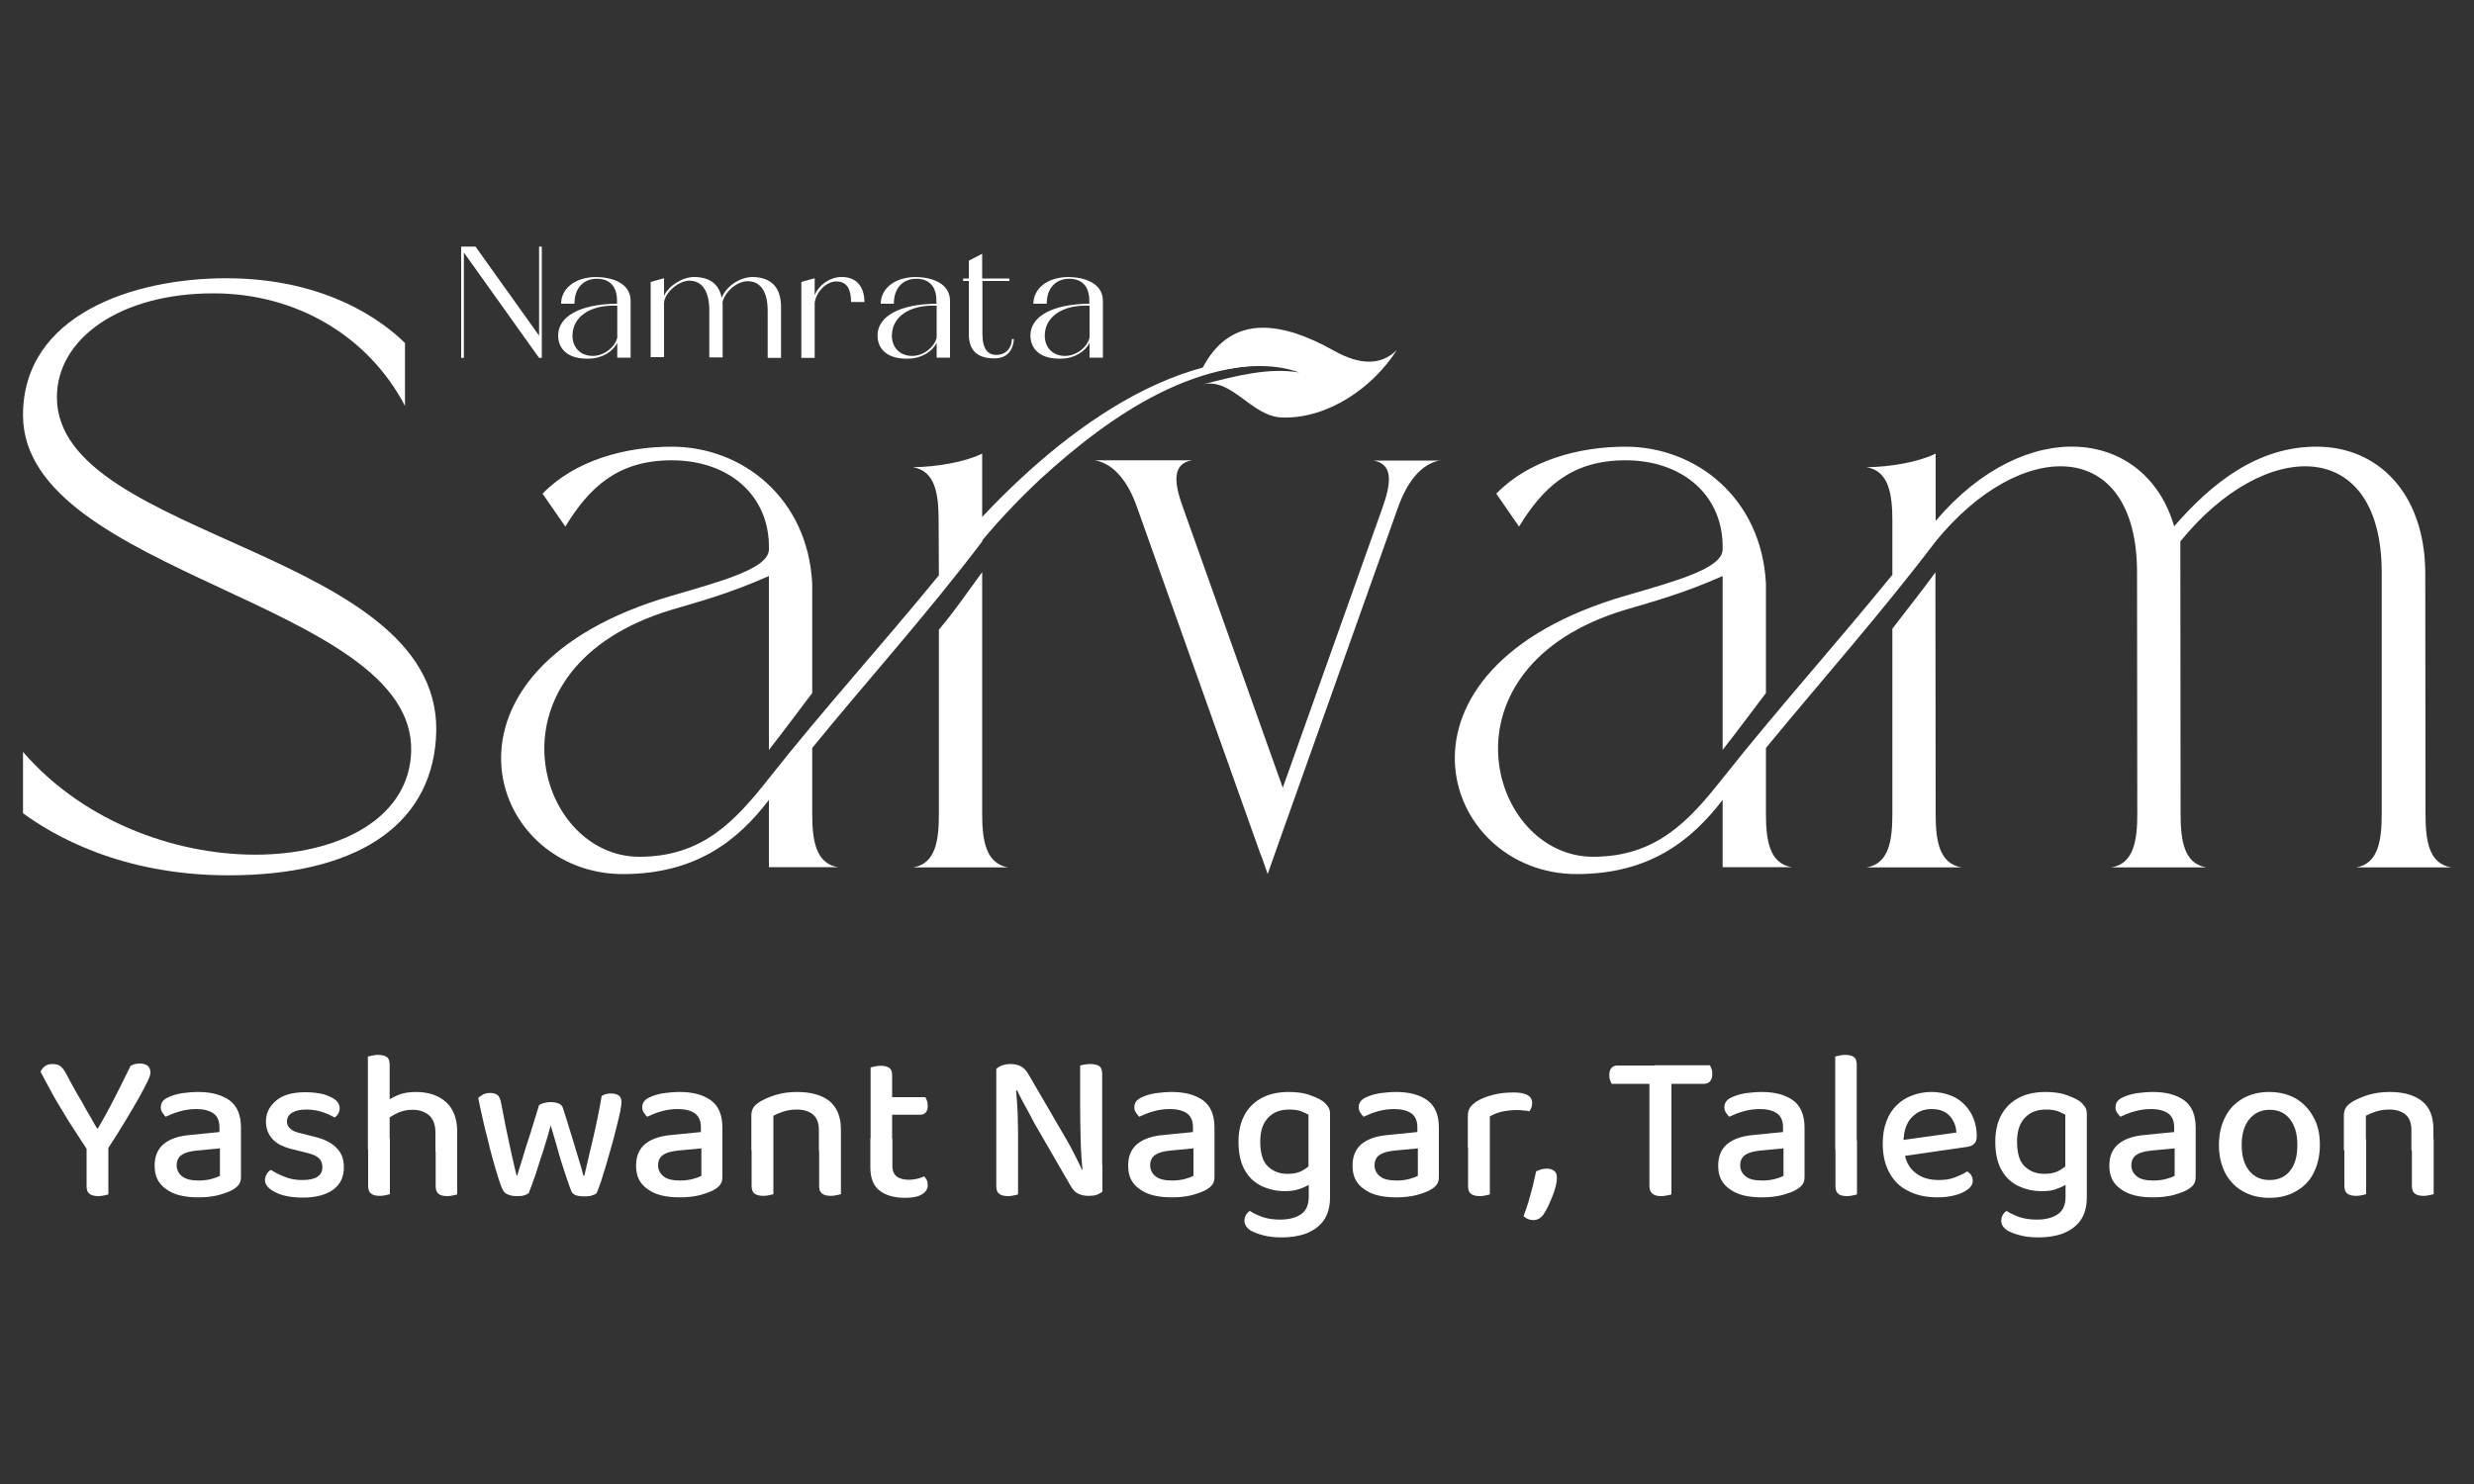 <?xml version="1.0" encoding="utf-8"?>
<!-- Generator: Adobe Illustrator 26.5.0, SVG Export Plug-In . SVG Version: 6.00 Build 0)  -->
<svg version="1.1" id="Layer_1" xmlns="http://www.w3.org/2000/svg" xmlns:xlink="http://www.w3.org/1999/xlink" x="0px" y="0px"
	 viewBox="0 0 1000 600" style="enable-background:new 0 0 1000 600;" xml:space="preserve">
<rect x="0" y="0" width="1000" height="600" fill="#333333" stroke="none"/>
<style type="text/css">
	.st0{fill:#FFFFFF;}
</style>
<g>
	<path class="st0" d="M43.3,464.9h-8c-1.5-2.3-3.2-4.8-4.9-7.5c-1.8-2.7-3.5-5.4-5.2-8.3c-1.7-2.8-3.4-5.6-4.8-8.3
		c-1.5-2.7-2.8-5.2-4-7.5c0.3-0.8,0.9-1.5,1.7-2.2c0.8-0.6,1.8-0.9,3.1-0.9c1.4,0,2.5,0.3,3.3,0.9c0.8,0.7,1.6,1.8,2.4,3.3
		c0.8,1.5,1.7,3.3,2.8,5.2c1.1,2,2.2,4,3.4,5.9c1.1,2.1,2.2,4,3.3,5.8c1,1.9,2,3.5,2.8,4.9h0.4c1.8-3.1,3.4-6,4.9-8.8
		c1.5-2.8,2.8-5.5,4.2-8.2c1.3-2.7,2.7-5.4,4.1-8.3c0.5-0.3,1.1-0.5,1.8-0.7c0.7-0.1,1.3-0.2,1.9-0.2c1.3,0,2.4,0.3,3.2,0.9
		c0.8,0.7,1.1,1.6,1.1,2.8c0,0.6-0.3,1.8-1.1,3.4c-0.8,1.7-2,3.9-3.4,6.5c-1.5,2.7-3.3,5.7-5.4,9.2
		C48.6,456.7,46.1,460.6,43.3,464.9z M34.9,461.1h8.9v21.8c-0.3,0.1-0.9,0.3-1.6,0.4c-0.8,0.2-1.6,0.3-2.4,0.3c-1.7,0-2.9-0.3-3.7-1
		c-0.8-0.6-1.1-1.6-1.1-3.1V461.1z"/>
	<path class="st0" d="M80.1,441.5c5.3,0,9.5,1.1,12.7,3.4c3.1,2.3,4.6,6,4.6,11v20c0,1.3-0.3,2.3-0.9,3.1c-0.6,0.8-1.4,1.4-2.4,2
		c-1.5,0.9-3.4,1.5-5.8,2.2c-2.4,0.6-5.1,0.9-8.1,0.9c-5.6,0-9.9-1-13-3.3c-3.2-2.2-4.7-5.2-4.7-9.5c0-3.8,1.2-6.7,3.7-8.8
		c2.5-2,5.9-3.2,10.5-3.6l12-1.2v-2c0-2.6-0.9-4.5-2.5-5.6c-1.6-1.1-4-1.7-6.8-1.7c-2.3,0-4.5,0.3-6.6,0.9c-2.2,0.6-4.1,1.4-5.8,2.2
		c-0.5-0.4-0.9-1-1.4-1.7c-0.4-0.6-0.6-1.3-0.6-2.1c0-1.8,0.9-3.1,2.9-4c1.6-0.8,3.4-1.3,5.6-1.7C75.8,441.7,78,441.5,80.1,441.5z
		 M80.4,477.3c2.1,0,3.9-0.3,5.3-0.7c1.5-0.4,2.5-0.8,3.2-1.2v-11.1l-9.5,0.9c-2.7,0.3-4.6,0.8-5.9,1.7c-1.4,0.9-2.1,2.4-2.1,4.2
		c0,1.9,0.8,3.4,2.2,4.5C75.1,476.8,77.4,477.3,80.4,477.3z M139,471.9c0,3.9-1.4,6.9-4.2,9s-7,3.3-12.4,3.3c-4.5,0-8.2-0.7-11-2.1
		c-2.8-1.4-4.3-3-4.3-5c0-0.9,0.3-1.6,0.7-2.4c0.4-0.7,0.9-1.3,1.7-1.7c1.6,1,3.4,2,5.6,2.8c2.1,0.9,4.4,1.3,7.1,1.3
		c5.4,0,8.1-1.7,8.1-5.2c0-1.5-0.4-2.7-1.4-3.6c-0.9-0.9-2.3-1.5-4.1-2l-6-1.5c-3.9-0.9-6.7-2.2-8.5-4.1c-1.8-1.9-2.8-4.3-2.8-7.3
		c0-3.4,1.4-6.1,4.1-8.4c2.7-2.3,6.6-3.4,11.9-3.4c2.7,0,5.1,0.3,7.2,0.8c2.1,0.6,3.7,1.4,4.9,2.3c1.1,0.9,1.7,2.1,1.7,3.3
		c0,0.9-0.2,1.6-0.6,2.3c-0.4,0.7-0.9,1.2-1.5,1.5c-0.7-0.4-1.6-0.9-2.8-1.4c-1.1-0.5-2.4-0.9-3.9-1.3c-1.5-0.3-3-0.5-4.6-0.5
		c-2.4,0-4.3,0.4-5.7,1.2c-1.5,0.9-2.2,2.1-2.2,3.6c0,1.1,0.4,2.1,1.2,2.8c0.8,0.9,2.2,1.5,4,1.9l5.1,1.3c4.3,0.9,7.5,2.5,9.5,4.5
		C138,466,139,468.6,139,471.9z M157.6,464.7h-8.9v-37.5c0.4-0.1,0.9-0.3,1.7-0.4c0.8-0.2,1.5-0.3,2.4-0.3c1.6,0,2.8,0.3,3.6,0.9
		c0.8,0.6,1.1,1.7,1.1,3.2V464.7z M148.7,460.3h8.9v22.5c-0.4,0.1-0.9,0.3-1.6,0.4c-0.8,0.2-1.5,0.3-2.4,0.3c-1.6,0-2.8-0.3-3.6-0.9
		c-0.8-0.6-1.2-1.6-1.2-3.1V460.3z M184.8,465.7H176v-7.8c0-3.2-0.9-5.5-2.6-7c-1.8-1.5-4-2.2-6.7-2.2c-2.2,0-4,0.4-5.8,1.2
		c-1.8,0.8-3.3,1.7-4.5,2.8l-0.9-7.1c1.3-0.9,3.1-1.8,5.2-2.8c2.2-0.9,4.6-1.3,7.4-1.3c5,0,9,1.3,12.1,4c3,2.7,4.6,6.7,4.6,12V465.7
		z M176,460.4h8.8v22.5c-0.3,0.1-0.9,0.3-1.6,0.4c-0.8,0.2-1.5,0.3-2.4,0.3c-1.6,0-2.8-0.3-3.5-0.9c-0.8-0.6-1.2-1.6-1.2-3.1V460.4z
		"/>
	<path class="st0" d="M222.6,455c-0.9,3.4-1.9,6.7-3,10.2c-1.1,3.4-2.2,6.6-3.1,9.6c-1,3-2,5.5-2.8,7.6c-0.5,0.4-1.1,0.7-1.9,0.9
		c-0.8,0.3-1.8,0.3-3,0.3c-1.3,0-2.4-0.2-3.4-0.6c-1-0.4-1.7-1-2.1-1.8c-0.6-1.1-1.2-2.8-1.9-5c-0.7-2.2-1.4-4.6-2.2-7.5
		c-0.8-2.8-1.5-5.6-2.2-8.6c-0.8-3-1.5-5.8-2.1-8.7c-0.6-2.8-1.2-5.3-1.6-7.5c0.5-0.5,1.2-0.9,2-1.4c0.8-0.4,1.6-0.6,2.8-0.6
		c1.3,0,2.3,0.3,3.1,0.9c0.7,0.7,1.1,1.8,1.4,3.4c0.6,2.8,1.1,5.8,1.7,8.8c0.6,3,1.2,5.8,1.8,8.5c0.6,2.7,1.1,5.1,1.6,7.1
		c0.4,2.1,0.9,3.6,1.1,4.6h0.3c0.4-1.3,1-3.5,2-6.5c0.9-3,1.9-6.4,3.2-10.2c1.2-3.9,2.4-7.7,3.6-11.7c0.6-0.4,1.4-0.7,2.2-0.9
		s1.5-0.3,2.5-0.3c1.3,0,2.4,0.2,3.3,0.6c0.9,0.4,1.5,1.1,1.7,2c1.3,3.9,2.4,7.6,3.5,11.2c1.1,3.6,2.1,6.8,2.9,9.6
		c0.9,2.8,1.5,4.9,1.8,6.3h0.4c1.1-4.9,2.4-10.2,3.7-15.8c1.3-5.6,2.4-11,3.3-16.4c1.1-0.7,2.4-1,3.9-1c1.2,0,2.2,0.3,3,0.8
		c0.8,0.6,1.1,1.5,1.1,2.8c0,0.7-0.2,1.9-0.5,3.7c-0.4,1.8-0.9,4-1.5,6.3c-0.6,2.4-1.2,4.9-2,7.6c-0.8,2.7-1.5,5.2-2.2,7.7
		c-0.8,2.5-1.5,4.8-2.1,6.8c-0.7,2-1.3,3.6-1.8,4.7c-0.4,0.3-1,0.6-2,0.9c-0.9,0.3-1.9,0.3-3,0.3c-3,0-4.7-0.7-5.2-2.2
		c-0.8-1.9-1.5-4.3-2.5-7.1c-0.9-2.8-2-6-2.9-9.4C224.5,461.6,223.6,458.3,222.6,455z"/>
	<path class="st0" d="M274.7,441.5c5.3,0,9.5,1.1,12.7,3.4c3.1,2.3,4.6,6,4.6,11v20c0,1.3-0.3,2.3-0.9,3.1c-0.6,0.8-1.4,1.4-2.4,2
		c-1.5,0.9-3.4,1.5-5.8,2.2c-2.4,0.6-5.1,0.9-8.1,0.9c-5.6,0-9.9-1-13-3.3c-3.2-2.2-4.7-5.2-4.7-9.5c0-3.8,1.2-6.7,3.7-8.8
		c2.5-2,5.9-3.2,10.5-3.6l12-1.2v-2c0-2.6-0.9-4.5-2.5-5.6c-1.6-1.1-4-1.7-6.8-1.7c-2.3,0-4.5,0.3-6.6,0.9c-2.2,0.6-4.1,1.4-5.8,2.2
		c-0.5-0.4-0.9-1-1.4-1.7c-0.4-0.6-0.6-1.3-0.6-2.1c0-1.8,0.9-3.1,2.9-4c1.6-0.8,3.4-1.3,5.6-1.7
		C270.4,441.7,272.6,441.5,274.7,441.5z M275,477.3c2.1,0,3.9-0.3,5.3-0.7c1.5-0.4,2.5-0.8,3.2-1.2v-11.1l-9.5,0.9
		c-2.7,0.3-4.6,0.8-5.9,1.7c-1.4,0.9-2.1,2.4-2.1,4.2c0,1.9,0.8,3.4,2.2,4.5C269.6,476.8,272,477.3,275,477.3z M339.9,456.6v8.5H331
		v-8.2c0-2.8-0.8-5-2.4-6.3c-1.6-1.3-3.8-2-6.5-2c-2,0-3.8,0.3-5.4,0.8c-1.6,0.5-3,1.1-4.1,1.7v13.9h-8.9V451c0-1.3,0.3-2.4,0.9-3.3
		c0.5-0.8,1.4-1.5,2.6-2.3c1.6-0.9,3.7-1.9,6.3-2.7s5.5-1.2,8.7-1.2c5.6,0,9.9,1.2,13.1,3.7C338.3,447.7,339.9,451.5,339.9,456.6z
		 M303.7,460.6h8.9v22.2c-0.4,0.1-0.9,0.3-1.6,0.4c-0.8,0.2-1.5,0.3-2.4,0.3c-1.6,0-2.8-0.3-3.6-0.9c-0.8-0.6-1.2-1.6-1.2-3.1V460.6
		z M331,460.6h8.9v22.2c-0.4,0.1-0.9,0.3-1.7,0.4c-0.8,0.2-1.5,0.3-2.3,0.3c-1.6,0-2.8-0.3-3.6-0.9c-0.8-0.6-1.2-1.6-1.2-3.1V460.6z
		 M360.7,462.7h-8.8v-31.1c0.3-0.1,0.9-0.3,1.6-0.4c0.8-0.2,1.5-0.3,2.4-0.3c1.6,0,2.8,0.3,3.6,0.9c0.8,0.6,1.1,1.6,1.1,3.1V462.7z
		 M351.9,460.3h8.8v11c0,2.1,0.6,3.5,1.8,4.4c1.2,0.9,2.9,1.3,5.1,1.3c0.9,0,2-0.2,3.1-0.4c1.1-0.3,2.1-0.6,2.8-1
		c0.4,0.4,0.8,0.9,1.1,1.5c0.3,0.6,0.4,1.3,0.4,2.1c0,1.5-0.8,2.7-2.2,3.6c-1.5,1-3.9,1.5-6.9,1.5c-4.2,0-7.7-0.9-10.2-2.8
		c-2.6-1.9-3.9-5.1-3.9-9.5V460.3z M356.9,450.7v-7.1H374c0.3,0.3,0.4,0.9,0.7,1.5c0.2,0.6,0.3,1.3,0.3,2c0,1.2-0.3,2.1-0.8,2.7
		c-0.6,0.6-1.4,0.9-2.3,0.9H356.9z M445.6,471v10.8c-0.6,0.5-1.4,0.9-2.3,1.3c-1,0.3-2.2,0.4-3.4,0.4c-1.5,0-2.9-0.3-4.1-0.9
		c-1.2-0.5-2.2-1.6-3.2-3.4l-14.4-24.9c-0.8-1.5-1.6-3.1-2.5-4.7c-0.9-1.6-1.8-3.3-2.6-4.8s-1.5-2.9-2-4l-8.4,2v-10.6
		c0.6-0.6,1.4-1.1,2.4-1.5c1-0.3,2.2-0.5,3.4-0.5c1.5,0,2.9,0.3,4.1,0.9c1.2,0.6,2.2,1.7,3.2,3.4l14.5,24.9c0.9,1.5,1.7,3,2.6,4.6
		c0.9,1.7,1.7,3.4,2.5,4.9c0.8,1.5,1.4,2.9,1.9,4L445.6,471z M402.7,439.7l7.8-0.4c0.3,2,0.4,4.2,0.6,6.6s0.3,4.8,0.3,7.2
		c0.1,2.5,0.1,4.8,0.1,7.1v22.7c-0.3,0.1-0.9,0.3-1.6,0.4c-0.8,0.2-1.6,0.3-2.4,0.3c-1.6,0-2.8-0.3-3.6-0.9
		c-0.8-0.6-1.2-1.6-1.2-3.1V439.7z M445.6,474.1l-7.9,0.3c-0.5-4.6-0.8-9.2-0.9-13.9c-0.1-4.6-0.2-9-0.2-13.3v-16.4
		c0.4-0.1,1-0.3,1.8-0.4c0.8-0.1,1.5-0.2,2.3-0.2c1.6,0,2.9,0.3,3.7,0.9c0.8,0.6,1.1,1.7,1.1,3.2V474.1z M473.6,441.5
		c5.3,0,9.5,1.1,12.7,3.4c3.1,2.3,4.6,6,4.6,11v20c0,1.3-0.3,2.3-0.9,3.1c-0.6,0.8-1.4,1.4-2.4,2c-1.5,0.9-3.4,1.5-5.8,2.2
		c-2.4,0.6-5.1,0.9-8.1,0.9c-5.6,0-9.9-1-13-3.3c-3.2-2.2-4.7-5.2-4.7-9.5c0-3.8,1.2-6.7,3.7-8.8c2.5-2,5.9-3.2,10.5-3.6l12-1.2v-2
		c0-2.6-0.9-4.5-2.5-5.6s-4-1.7-6.8-1.7c-2.3,0-4.5,0.3-6.6,0.9c-2.2,0.6-4.1,1.4-5.8,2.2c-0.5-0.4-0.9-1-1.4-1.7
		c-0.4-0.6-0.6-1.3-0.6-2.1c0-1.8,0.9-3.1,2.9-4c1.6-0.8,3.4-1.3,5.6-1.7C469.3,441.7,471.5,441.5,473.6,441.5z M473.9,477.3
		c2.1,0,3.9-0.3,5.3-0.7c1.5-0.4,2.5-0.8,3.2-1.2v-11.1l-9.5,0.9c-2.7,0.3-4.6,0.8-5.9,1.7c-1.4,0.9-2.1,2.4-2.1,4.2
		c0,1.9,0.8,3.4,2.2,4.5C468.5,476.8,470.9,477.3,473.9,477.3z M519.4,481.6c-3.4,0-6.5-0.7-9.3-2s-5.2-3.4-6.9-6.4
		c-1.7-2.9-2.6-6.8-2.6-11.6c0-4.4,0.9-8.1,2.6-11.1c1.7-3,4.1-5.2,7.2-6.8c3-1.5,6.5-2.2,10.6-2.2c2.8,0,5.4,0.3,7.7,1
		c2.3,0.8,4.3,1.6,5.8,2.6c0.9,0.6,1.6,1.4,2.2,2.2c0.6,0.8,0.9,1.8,0.9,2.9v26.7h-8.7v-26.2c-0.9-0.5-1.9-1-3.2-1.5
		c-1.3-0.4-2.8-0.6-4.6-0.6c-3.5,0-6.3,1-8.4,3.2c-2.2,2.2-3.3,5.4-3.3,9.7c0,4.8,1,8.2,3.2,10.2c2.2,2,4.7,2.9,7.9,2.9
		c2.3,0,4.2-0.4,5.7-1.2c1.5-0.8,2.6-1.6,3.5-2.6l0.4,7.4c-0.9,0.9-2.4,1.6-4.2,2.3S522,481.6,519.4,481.6z M529,483.7V475h8.6v9.1
		c0,3.9-0.9,7-2.6,9.4c-1.7,2.3-4,4-7,5.2c-3,1.1-6.3,1.6-10,1.6c-2.9,0-5.4-0.3-7.6-0.9c-2.2-0.6-3.6-1.2-4.6-1.7
		c-1.8-1.1-2.8-2.5-2.8-4.2c0-0.9,0.3-1.8,0.7-2.4c0.4-0.7,0.9-1.2,1.5-1.5c1.3,0.9,3.1,1.7,5.2,2.5c2.2,0.7,4.5,1,7,1
		c3.7,0,6.5-0.8,8.5-2.2C528.1,489.4,529,487,529,483.7z M564.3,441.5c5.3,0,9.5,1.1,12.7,3.4c3.1,2.3,4.6,6,4.6,11v20
		c0,1.3-0.3,2.3-0.9,3.1c-0.6,0.8-1.4,1.4-2.4,2c-1.5,0.9-3.4,1.5-5.8,2.2c-2.4,0.6-5.1,0.9-8.1,0.9c-5.6,0-9.9-1-13-3.3
		c-3.2-2.2-4.7-5.2-4.7-9.5c0-3.8,1.2-6.7,3.7-8.8c2.5-2,5.9-3.2,10.5-3.6l12-1.2v-2c0-2.6-0.9-4.5-2.5-5.6c-1.6-1.1-4-1.7-6.8-1.7
		c-2.3,0-4.5,0.3-6.6,0.9c-2.2,0.6-4.1,1.4-5.8,2.2c-0.5-0.4-0.9-1-1.4-1.7c-0.4-0.6-0.6-1.3-0.6-2.1c0-1.8,0.9-3.1,2.9-4
		c1.6-0.8,3.4-1.3,5.6-1.7C560,441.7,562.2,441.5,564.3,441.5z M564.6,477.3c2.1,0,3.9-0.3,5.3-0.7c1.5-0.4,2.5-0.8,3.2-1.2v-11.1
		l-9.5,0.9c-2.7,0.3-4.6,0.8-5.9,1.7c-1.4,0.9-2.1,2.4-2.1,4.2c0,1.9,0.8,3.4,2.2,4.5C559.2,476.8,561.6,477.3,564.6,477.3z
		 M602.2,451.4V464h-8.9v-12.8c0-1.4,0.3-2.5,0.9-3.4c0.6-0.9,1.5-1.7,2.7-2.5c1.6-1,3.7-1.9,6.4-2.6c2.6-0.7,5.4-1,8.5-1
		c5,0,7.5,1.4,7.5,4.2c0,0.7-0.1,1.3-0.3,1.9c-0.3,0.6-0.5,1.1-0.8,1.5c-0.6-0.1-1.3-0.3-2.2-0.3c-0.9-0.1-1.8-0.2-2.8-0.2
		c-2.3,0-4.5,0.3-6.4,0.7C605,450,603.5,450.6,602.2,451.4z M593.3,460.3l8.9,0.8v21.8c-0.4,0.1-0.9,0.3-1.6,0.4
		c-0.8,0.2-1.5,0.3-2.4,0.3c-1.6,0-2.8-0.3-3.6-0.9c-0.8-0.6-1.2-1.6-1.2-3.1V460.3z"/>
	<path class="st0" d="M624.1,490.7c-1.1,1.7-2.6,2.6-4.3,2.6c-1.5,0-2.8-0.5-4-1.6c0.6-1.6,1.3-3.5,2-5.7c0.6-2.2,1.2-4.4,1.8-6.6
		c0.5-2.2,0.9-4.1,1.3-5.8c0.6-0.3,1.2-0.5,2-0.8c0.8-0.2,1.5-0.3,2.3-0.3c1.3,0,2.2,0.3,3,0.9c0.8,0.6,1.1,1.5,1.1,2.9
		c0,1.3-0.3,2.9-0.9,4.8c-0.6,2-1.4,3.8-2.2,5.6C625.5,488.4,624.7,489.7,624.1,490.7z M673.4,430.7l0.3,7.5h-22.2
		c-0.3-0.3-0.4-0.9-0.7-1.5c-0.3-0.6-0.3-1.3-0.3-2.1c0-1.3,0.3-2.2,0.9-2.9c0.6-0.6,1.4-0.9,2.4-0.9H673.4z M666.7,435.9h8.9v47
		c-0.3,0.1-0.9,0.3-1.7,0.4c-0.8,0.2-1.6,0.3-2.4,0.3c-1.6,0-2.8-0.3-3.6-1c-0.8-0.6-1.2-1.7-1.2-3.2V435.9z M669.2,438.2l-0.3-7.5
		h22.2c0.3,0.3,0.4,0.9,0.7,1.5c0.3,0.7,0.3,1.4,0.3,2.1c0,1.3-0.3,2.2-0.9,2.9c-0.6,0.7-1.5,1-2.5,1H669.2z"/>
	<path class="st0" d="M712.1,441.5c5.3,0,9.5,1.1,12.7,3.4c3.1,2.3,4.6,6,4.6,11v20c0,1.3-0.3,2.3-0.9,3.1c-0.6,0.8-1.4,1.4-2.4,2
		c-1.5,0.9-3.4,1.5-5.8,2.2c-2.4,0.6-5.1,0.9-8.1,0.9c-5.6,0-9.9-1-13-3.3c-3.2-2.2-4.7-5.2-4.7-9.5c0-3.8,1.2-6.7,3.7-8.8
		c2.5-2,5.9-3.2,10.5-3.6l12-1.2v-2c0-2.6-0.9-4.5-2.5-5.6c-1.6-1.1-4-1.7-6.8-1.7c-2.3,0-4.5,0.3-6.6,0.9c-2.2,0.6-4.1,1.4-5.8,2.2
		c-0.5-0.4-0.9-1-1.4-1.7c-0.4-0.6-0.6-1.3-0.6-2.1c0-1.8,0.9-3.1,2.9-4c1.6-0.8,3.4-1.3,5.6-1.7
		C707.8,441.7,709.9,441.5,712.1,441.5z M712.4,477.3c2.1,0,3.9-0.3,5.3-0.7c1.5-0.4,2.5-0.8,3.2-1.2v-11.1l-9.5,0.9
		c-2.7,0.3-4.6,0.8-5.9,1.7c-1.4,0.9-2.1,2.4-2.1,4.2c0,1.9,0.8,3.4,2.2,4.5C707,476.8,709.3,477.3,712.4,477.3z M750.6,465.5
		l-8.8-0.8v-37.5c0.3-0.1,0.9-0.3,1.6-0.4c0.8-0.2,1.5-0.3,2.3-0.3c1.6,0,2.9,0.3,3.7,0.9c0.8,0.6,1.1,1.7,1.1,3.2V465.5z
		 M741.8,460.3l8.8,0.8v21.8c-0.3,0.1-0.9,0.3-1.6,0.4c-0.8,0.2-1.5,0.3-2.4,0.3c-1.6,0-2.8-0.3-3.5-0.9c-0.8-0.6-1.2-1.6-1.2-3.1
		V460.3z M766.8,467.8l-0.4-6.5l24.4-3.4c-0.2-2.7-1.1-5-2.8-6.8c-1.7-1.8-4.1-2.7-7.3-2.7c-3.2,0-5.8,1.1-8,3.4
		c-2.2,2.3-3.2,5.6-3.3,9.8l0.2,3.3c0.4,4,1.9,7.1,4.4,9.1c2.5,2.1,5.7,3.1,9.7,3.1c2.4,0,4.6-0.3,6.6-1.1c2-0.8,3.6-1.5,4.8-2.4
		c0.7,0.4,1.3,0.9,1.7,1.6c0.4,0.7,0.6,1.5,0.6,2.2c0,1.3-0.6,2.4-1.9,3.4c-1.3,1-2.9,1.8-5.1,2.4c-2.2,0.6-4.6,0.9-7.3,0.9
		c-4.4,0-8.3-0.8-11.6-2.5c-3.4-1.6-5.9-4-7.7-7.3c-1.8-3.2-2.8-7.1-2.8-11.9c0-3.4,0.5-6.4,1.5-9c0.9-2.6,2.3-4.7,4.1-6.5
		c1.8-1.8,3.9-3.1,6.3-4c2.4-0.9,5-1.4,7.7-1.4c3.6,0,6.8,0.8,9.6,2.2c2.8,1.5,4.9,3.7,6.5,6.4c1.5,2.7,2.3,5.8,2.3,9.2
		c0,1.5-0.3,2.5-1,3.1c-0.7,0.7-1.6,1.1-2.9,1.3L766.8,467.8z M825.3,481.6c-3.4,0-6.5-0.7-9.3-2s-5.2-3.4-6.9-6.4
		c-1.7-2.9-2.6-6.8-2.6-11.6c0-4.4,0.9-8.1,2.6-11.1c1.7-3,4.1-5.2,7.2-6.8c3-1.5,6.5-2.2,10.6-2.2c2.8,0,5.4,0.3,7.7,1
		c2.3,0.8,4.3,1.6,5.8,2.6c0.9,0.6,1.6,1.4,2.2,2.2c0.6,0.8,0.9,1.8,0.9,2.9v26.7h-8.7v-26.2c-0.9-0.5-1.9-1-3.2-1.5
		c-1.3-0.4-2.8-0.6-4.6-0.6c-3.5,0-6.3,1-8.4,3.2c-2.2,2.2-3.3,5.4-3.3,9.7c0,4.8,1,8.2,3.2,10.2c2.2,2,4.7,2.9,7.9,2.9
		c2.3,0,4.2-0.4,5.7-1.2c1.5-0.8,2.6-1.6,3.5-2.6l0.4,7.4c-0.9,0.9-2.4,1.6-4.2,2.3C830.1,481.3,827.9,481.6,825.3,481.6z
		 M834.9,483.7V475h8.6v9.1c0,3.9-0.9,7-2.6,9.4c-1.7,2.3-4,4-7,5.2c-3,1.1-6.3,1.6-10,1.6c-2.9,0-5.4-0.3-7.6-0.9
		c-2.2-0.6-3.6-1.2-4.6-1.7c-1.8-1.1-2.8-2.5-2.8-4.2c0-0.9,0.3-1.8,0.7-2.4c0.4-0.7,0.9-1.2,1.5-1.5c1.3,0.9,3.1,1.7,5.2,2.5
		c2.2,0.7,4.5,1,7,1c3.7,0,6.5-0.8,8.5-2.2C834,489.4,834.9,487,834.9,483.7z M870.2,441.5c5.3,0,9.5,1.1,12.7,3.4
		c3.1,2.3,4.6,6,4.6,11v20c0,1.3-0.3,2.3-0.9,3.1c-0.6,0.8-1.4,1.4-2.4,2c-1.5,0.9-3.4,1.5-5.8,2.2c-2.4,0.6-5.1,0.9-8.1,0.9
		c-5.6,0-9.9-1-13-3.3c-3.2-2.2-4.7-5.2-4.7-9.5c0-3.8,1.2-6.7,3.7-8.8c2.5-2,5.9-3.2,10.5-3.6l12-1.2v-2c0-2.6-0.9-4.5-2.5-5.6
		c-1.6-1.1-4-1.7-6.8-1.7c-2.3,0-4.5,0.3-6.6,0.9c-2.2,0.6-4.1,1.4-5.8,2.2c-0.5-0.4-0.9-1-1.4-1.7c-0.4-0.6-0.6-1.3-0.6-2.1
		c0-1.8,0.9-3.1,2.9-4c1.6-0.8,3.4-1.3,5.6-1.7C865.9,441.7,868,441.5,870.2,441.5z M870.5,477.3c2.1,0,3.9-0.3,5.3-0.7
		c1.5-0.4,2.5-0.8,3.2-1.2v-11.1l-9.5,0.9c-2.7,0.3-4.6,0.8-5.9,1.7c-1.4,0.9-2.1,2.4-2.1,4.2c0,1.9,0.8,3.4,2.2,4.5
		C865.1,476.8,867.4,477.3,870.5,477.3z M937.7,462.9c0,4.3-0.9,8.1-2.5,11.3c-1.6,3.2-4,5.7-7.1,7.4c-3,1.8-6.6,2.7-10.8,2.7
		s-7.7-0.9-10.8-2.7c-3-1.7-5.4-4.2-7.1-7.4c-1.6-3.2-2.5-6.9-2.5-11.3c0-4.4,0.9-8.2,2.6-11.4c1.6-3.2,4-5.6,7.1-7.4
		c3-1.7,6.5-2.6,10.6-2.6c4,0,7.7,0.9,10.7,2.6c3,1.8,5.4,4.2,7.1,7.4C936.9,454.7,937.7,458.5,937.7,462.9z M917.4,448.7
		c-3.4,0-6.2,1.3-8.2,3.8c-2.1,2.5-3.1,6-3.1,10.4c0,4.5,1,7.9,3,10.4c2,2.5,4.7,3.8,8.3,3.8c3.5,0,6.4-1.3,8.3-3.8
		c2-2.5,2.9-6,2.9-10.4c0-4.4-1-7.9-3-10.4C923.7,450,921,448.7,917.4,448.7z M983.6,456.6v8.5h-8.9v-8.2c0-2.8-0.8-5-2.4-6.3
		s-3.8-2-6.5-2c-2,0-3.8,0.3-5.4,0.8c-1.6,0.5-3,1.1-4.1,1.7v13.9h-8.9V451c0-1.3,0.3-2.4,0.9-3.3c0.5-0.8,1.4-1.5,2.6-2.3
		c1.6-0.9,3.7-1.9,6.3-2.7c2.6-0.8,5.5-1.2,8.7-1.2c5.6,0,9.9,1.2,13.1,3.7C982.1,447.7,983.6,451.5,983.6,456.6z M947.5,460.6h8.9
		v22.2c-0.4,0.1-0.9,0.3-1.6,0.4c-0.8,0.2-1.5,0.3-2.4,0.3c-1.6,0-2.8-0.3-3.6-0.9c-0.8-0.6-1.2-1.6-1.2-3.1V460.6z M974.8,460.6
		h8.9v22.2c-0.4,0.1-0.9,0.3-1.7,0.4c-0.8,0.2-1.5,0.3-2.3,0.3c-1.6,0-2.8-0.3-3.6-0.9c-0.8-0.6-1.2-1.6-1.2-3.1V460.6z"/>
	<path class="st0" d="M92.4,353.9c-43.7,0-71.2-16.4-83.1-25.1V304c50.8,58.8,155.6,52,156.9-0.3c1.5-60.2-156.6-71.3-156.9-135.7
		c-0.1-40.7,44.5-55.5,82.1-55.5c40.7,0,63.6,17.6,72.3,26.2v25.4c-14.8-28.2-43.9-45.5-77.4-45.5c-37.8,0-63.3,18.3-63.3,42
		c0,58.1,158.9,61.6,153.2,138.2C173.7,334.4,143.2,353.9,92.4,353.9"/>
	<path class="st0" d="M397,218.9c-21.6,28.6-46,55.7-68.7,83.5v26.6c0,10.7,1.4,20.1,10.4,21.6h-27.9v-27.2
		c-12.5,16.4-29.5,30-59,30c-55.3,0-82.5-82.8,19.6-112.5c20.1-5.9,39.4-11,39.4-18.8c0.5-21.8-16.2-36-39.3-36
		c-21.9,0-33.4,11.1-43,26.8l-9.2-13.3c13.1-13.5,33.4-19,52.2-19c28.6,0,55,20.8,56.8,55.3v44.3c-5.8,7.6-11.6,15.5-17.5,23v-70.3
		c-16.1,7.1-27.4,10.1-39.2,13.6c-77.6,23.2-55.4,99.9-13.2,99.9c25.6,0,38.8-14.5,52.4-31.7c22-27.9,44.5-52.5,68.7-82.1l-0.1-22
		c0-10.8-1.3-20.2-10.4-21.7c9.6-0.1,21.1-2.1,28-5.5V218.9z M407.5,350.7h-38.4c9.1-1.5,10.4-10.9,10.4-21.6v-74.5
		c6.1-7.2,11.9-15.6,17.5-23.3v97.9C397,339.8,398.5,349.2,407.5,350.7z"/>
	<path class="st0" d="M582.3,186.1c-8.3,1.4-13.8,9.5-17.2,19l-47.7,134.1l-5,14.2l-2.3-6.6l-0.9-2.3l-49.6-139.4
		c-3.3-9.5-8.9-17.6-17.1-19h39.3c-8.3,1.4-7.1,9.5-3.7,18.9l40.4,113.5L558.9,205c3.3-9.4,4.5-17.4-3.8-18.8H582.3z"/>
	<path class="st0" d="M962.7,329.1v-97.6c0-55.2-47.2-54.8-81.4-12.6c0,36.8,0.1,73.4,0.1,110.2c0,10.7,1.4,20.1,10.4,21.6h-38.4
		c9.1-1.5,10.5-10.9,10.5-21.6l-0.1-97.6c0-55.2-47.1-54.8-81.4-12.6c-21.7,28.6-45.7,55.7-68.6,83.5v26.6
		c0,10.7,1.4,20.1,10.4,21.6h-27.9v-27.2c-12.6,16.4-29.5,30-59,30c-55.3,0-82.5-82.8,19.6-112.5c20.1-5.9,39.4-11,39.4-18.8
		c0.5-21.8-16.2-36-39.3-36c-21.9,0-33.4,11.1-43,26.8l-9.2-13.3c13.1-13.5,33.4-19,52.2-19c28.6,0,55,20.8,56.8,55.3v44.3
		c-5.8,7.6-11.6,15.5-17.5,23v-70.3c-16.1,7.1-27.4,10.1-39.2,13.6c-77.6,23.2-55.4,99.9-13.2,99.9c25.6,0,38.8-14.5,52.4-31.7
		c22-27.8,44.4-52.6,68.6-82.3v-21.8c0-10.8-1.4-20.2-10.4-21.7c9.6-0.1,21.1-2.1,27.9-5.5v27.2c36.7-43.2,84.9-37.4,96.4,2.2
		c15-17.3,33.7-32.4,57.9-32.2c24.3,0.1,43.4,18.6,43.6,50.9l0.1,97.6c0,10.7,1.3,20.1,10.4,21.6h-38.4
		C961.3,349.2,962.7,339.8,962.7,329.1 M792.9,350.7h-38.4c9-1.5,10.4-10.9,10.4-21.6v-74.9c7.3-9.5,13.6-17.5,17.4-22.8l0.1,97.8
		C782.4,339.8,783.8,349.2,792.9,350.7z"/>
	<path class="st0" d="M388.4,218.5c32.5-37.2,84.9-81.8,137.6-71.9v2.1c-40.5-6.7-77,19-105.5,45c-9.6,9-18.8,18.8-26.9,29
		L388.4,218.5z"/>
	<path class="st0" d="M484.6,151.9c16.3-4.7,29.9-5.2,40.6-1.3c-12-2-24.5,1-39.3,4.9c11.9-3.2,19.8,12.9,32.3,13.3
		c18.5,0.6,36.8-12.1,46.4-27.3c-6.2,6.2-14.7,6.3-25.4,0.3c-11-6.2-20.6-9.3-28.7-9.3C498.9,132.5,490.2,139,484.6,151.9"/>
	<polygon class="st0" points="217.9,99.7 219,99.7 219,144.7 217.9,144.7 187.5,102.1 187.5,144.7 186.4,144.7 186.4,99.7 
		192.2,99.7 217.9,135.7 	"/>
	<path class="st0" d="M254.9,121.7v22.9h-5.4v-6c-1.7,3.5-6.1,6.3-11.3,6.4c-8.8,0.3-12.6-4-12.6-9.4c0-7.7,9-12.7,23.8-12.8v-1.2
		c0-6.4-3.5-8.9-8.2-8.9c-4.5,0-9,2.9-9,10.1h-5.4c0-6,5.5-10.8,14.3-10.8C247,112.1,254.9,114.2,254.9,121.7 M249.5,136.5v-12.9
		c-11.1-0.5-18.1,4.6-18.1,12.1c0,4.9,3.3,8.2,8.2,8.2C244.4,143.9,248.7,140.1,249.5,136.5z"/>
	<path class="st0" d="M315.7,124.1v20.6h-5.4v-19c0-7.3-2.6-12.2-8.4-12c-4.4,0.2-9.1,4.6-9.9,8.7c0.1,0.4,0.1,1,0.1,1.5v20.6h-5.4
		v-19c0-7.3-2.6-12.2-8.4-12c-4,0.2-9.3,4.5-9.9,8.7v22.2H263V114l5.4-1.5v7.1c1.9-4.1,7.4-7.6,12.2-7.6c5.9,0,10,2.6,11.1,8.4
		c1.7-4.4,7.1-8.4,12.6-8.4C311.3,112.1,315.7,115.8,315.7,124.1"/>
	<path class="st0" d="M349.4,122.1H344c0-4.6-1.3-8.5-6.3-8.3c-4,0.2-7.9,4.5-8.4,8.7v22.2h-5.4V114l5.4-1.5v6.8
		c1.6-3.9,5.8-7.1,10.5-7.3C347.1,111.8,349.4,117,349.4,122.1"/>
	<path class="st0" d="M384,121.7v22.9h-5.4v-6c-1.7,3.5-6.1,6.3-11.3,6.4c-8.8,0.3-12.6-4-12.6-9.4c0-7.7,9-12.7,23.8-12.8v-1.2
		c0-6.4-3.5-8.9-8.2-8.9c-4.5,0-9,2.9-9,10.1H356c0-6,5.5-10.8,14.3-10.8C376.1,112.1,384,114.2,384,121.7 M378.6,136.5v-12.9
		c-11.1-0.5-18.1,4.6-18.1,12.1c0,4.9,3.3,8.2,8.2,8.2C373.5,143.9,377.8,140.1,378.6,136.5z"/>
	<path class="st0" d="M409.8,137.1c-0.3,4.9-3,7.8-7.9,7.8c-5.8,0-10.3-2.3-10.3-9.8v-21.5h-2.3v-1h2.3v-7.2l5.4-2.8v10H408v1h-10.9
		V135c0,6.4,2.4,8.5,5.6,8.5c4.1,0,6.3-3.1,6.3-6.4H409.8z"/>
	<path class="st0" d="M445.8,121.7v22.9h-5.4v-6c-1.7,3.5-6.1,6.3-11.3,6.4c-8.8,0.3-12.6-4-12.6-9.4c0-7.7,9-12.7,23.8-12.8v-1.2
		c0-6.4-3.5-8.9-8.2-8.9c-4.5,0-9,2.9-9,10.1h-5.4c0-6,5.5-10.8,14.3-10.8C437.9,112.1,445.8,114.2,445.8,121.7 M440.4,136.5v-12.9
		c-11.1-0.5-18.1,4.6-18.1,12.1c0,4.9,3.3,8.2,8.2,8.2C435.3,143.9,439.6,140.1,440.4,136.5z"/>
</g>
<g>
</g>
<g>
</g>
<g>
</g>
<g>
</g>
<g>
</g>
<g>
</g>
</svg>
